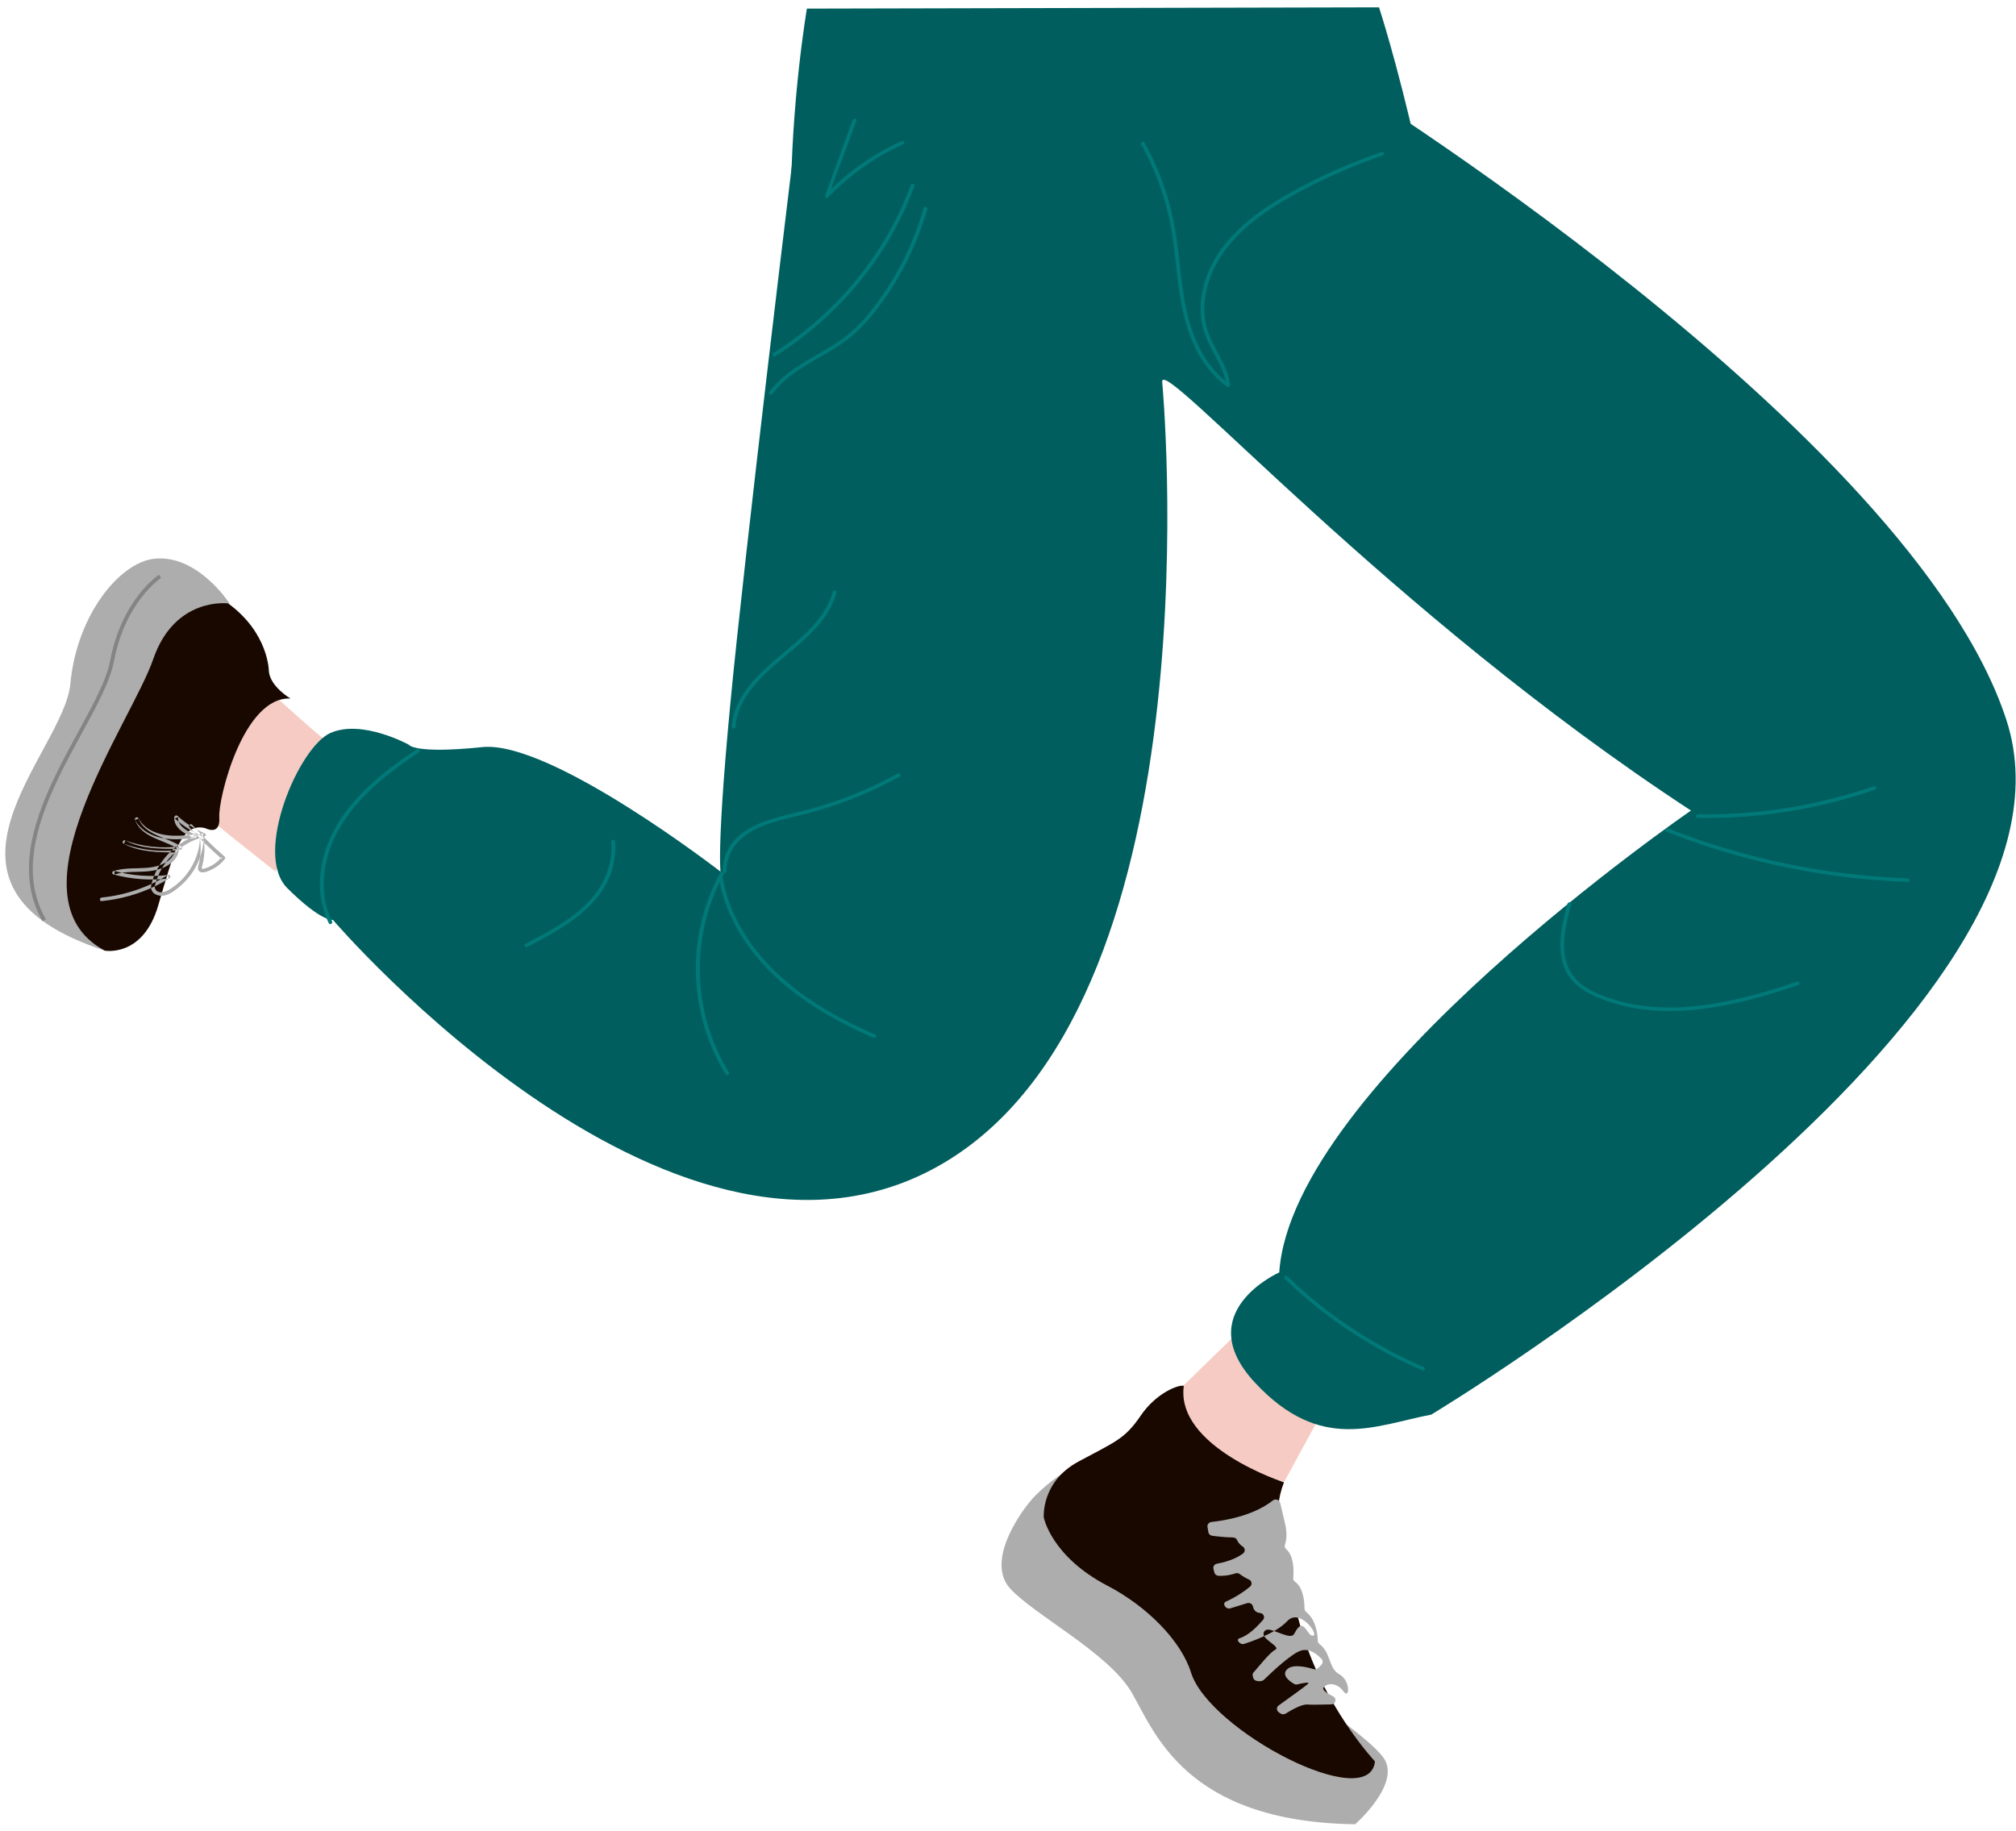 <svg viewBox="16.86 -6.739 1576.41 1431.938" xmlns="http://www.w3.org/2000/svg" xmlns:xlink="http://www.w3.org/1999/xlink" xmlns:blush="http://design.blush" overflow="visible" width="1576.41px" height="1431.938px"><g id="Holiday Lower Body/Dancing" stroke="none" stroke-width="1" fill="none" fill-rule="evenodd"><path d="M647.819,4.57411886e-14 C647.819,4.57411886e-14 635.306,72.698 635.306,155 C635.306,237.302 1137.728,168.482 1124.519,109.882 C1109.027,41.151 1095.184,-1 1095.184,-1 L647.819,4.57411886e-14 Z" id="Fill-1" fill="#005E5E"/><g id="Lower-Body" transform="translate(21, 50)"><path d="M146.043,571.847 C144.063,571.847 211.358,625 211.358,625 C211.358,625 253.912,523.356 251.933,523.356 C249.953,523.356 194.535,473 194.535,473 L146.043,571.847 Z" id="Fill-1" fill="#F6CBC3" blush:color="Skin-500"/><path d="M175,414.753 C175,414.753 150.171,376.527 116.404,380.256 C89.464,383.231 55.823,424.077 50.857,478.153 C45.891,532.23 -77.259,636.653 78.665,687 L175,414.753 Z" id="Fill-3" fill="#ADADAD"/><path d="M206.098,468.199 C206.098,468.199 206.098,438.44 174.282,415.19 C174.282,415.19 132.524,409.61 115.623,458.899 C98.72,508.188 -0.704,644.895 77.841,686.744 C77.841,686.744 107.668,692.324 119.599,651.405 C131.531,610.486 137.495,586.306 156.386,590.956 C156.386,590.956 168.317,597.466 167.323,582.586 C166.328,567.707 186.213,487.728 223,489.588 C223,489.588 207.093,480.289 206.098,468.199" id="Fill-5" fill="#180800"/><path d="M967.304,982 L1027,1052.698 L1000.136,1102 L921.537,1095.488 C921.537,1095.488 913.578,1029.442 921.537,1026.651 L967.304,982 Z" id="Fill-13" fill="#F6CBC3" blush:color="Skin-500"/><path d="M75.412,647.991 C90.078,646.519 104.37,642.53 117.483,636.177 C121.257,634.35 124.916,632.323 128.457,630.122 C129.55,629.444 129.288,627.345 127.71,627.535 C113.553,629.237 99.16,628.212 85.449,624.481 L85.449,627.159 C93.928,624.487 102.946,625.489 111.707,624.692 C118.455,624.079 125.382,622.04 130.424,617.607 C133.073,615.278 134.978,612.254 135.607,608.883 C135.769,608.01 135.214,607.122 134.181,607.124 C120.574,607.17 106.1,607.144 93.923,600.652 C93.543,601.498 93.163,602.344 92.784,603.19 C106.852,608.345 122.19,609.889 137.116,607.823 C138.514,607.629 138.369,605.894 137.469,605.285 C131.377,601.162 124.115,599.191 117.485,596.016 C111.841,593.315 106.206,589.398 104.238,583.483 C103.337,583.841 102.436,584.197 101.535,584.554 C104.941,591.284 111.919,595.733 119.343,597.88 C128.66,600.574 138.624,599.649 148.151,598.698 C149.427,598.57 150.392,596.74 148.898,596.111 C143.04,593.641 134.481,589.532 135.119,582.385 C134.277,582.712 133.435,583.04 132.593,583.367 C138.972,589.214 146.392,593.999 154.513,597.452 L154.866,594.914 C137.992,599.295 123.848,611.301 117.133,626.438 C116.308,628.295 115.597,630.194 115.013,632.13 C114.371,634.266 113.612,636.645 114.223,638.862 C115.346,642.93 120.376,644.432 124.337,643.63 C128.957,642.694 133.14,639.359 136.563,636.454 C139.942,633.586 142.927,630.307 145.475,626.763 C151.299,618.666 154.705,609.096 155.152,599.332 C154.184,599.456 153.215,599.579 152.247,599.702 C152.924,604.297 152.95,608.993 152.354,613.598 C152.072,615.769 151.624,617.922 151.06,620.044 C150.591,621.813 150.233,623.923 152.201,625.035 C153.768,625.921 155.731,625.511 157.349,624.992 C159.188,624.401 160.978,623.64 162.657,622.722 C166.269,620.747 169.337,618.067 171.794,614.903 C172.162,614.428 172.008,613.605 171.563,613.22 C162.535,605.422 154.035,597.099 146.113,588.305 C144.882,586.938 142.799,588.912 144.021,590.268 C151.943,599.064 160.443,607.386 169.471,615.183 C169.394,614.622 169.317,614.062 169.24,613.501 C167.166,616.173 164.515,618.433 161.5,620.137 C159.994,620.989 158.406,621.707 156.747,622.253 C156.074,622.475 155.381,622.716 154.665,622.769 C153.849,622.828 153.535,622.712 153.62,621.91 C153.719,620.976 154.123,620.009 154.336,619.094 C154.533,618.247 154.708,617.395 154.862,616.541 C155.217,614.567 155.471,612.574 155.609,610.576 C155.877,606.691 155.667,602.816 155.099,598.963 C154.862,597.354 152.263,597.843 152.195,599.332 C151.481,614.932 142.48,630.421 128.391,638.899 C125.394,640.701 120.006,642.722 117.503,639.039 C116.335,637.322 117.246,634.984 117.77,633.192 C118.29,631.414 118.919,629.663 119.648,627.952 C122.556,621.115 127.166,614.92 132.828,609.847 C139.249,604.096 147.092,599.816 155.652,597.593 C156.785,597.298 157.209,595.565 156.006,595.053 C148.102,591.693 140.893,587.095 134.685,581.402 C133.713,580.512 132.265,581.216 132.16,582.385 C131.426,590.625 140.537,595.614 147.405,598.508 C147.654,597.646 147.903,596.784 148.151,595.921 C139.133,596.822 129.705,597.772 120.843,595.4 C113.824,593.521 107.29,589.477 104.089,583.152 C103.368,581.729 100.89,582.732 101.386,584.222 C106.163,598.579 124.652,600.018 135.976,607.683 C136.094,606.837 136.211,605.991 136.329,605.145 C121.935,607.138 107.112,605.474 93.57,600.513 C91.989,599.933 91.002,602.289 92.43,603.05 C105.083,609.794 120.03,609.949 134.181,609.901 L132.754,608.144 C131.668,613.972 126.502,617.85 120.89,619.903 C113.782,622.502 106.147,622.149 98.66,622.434 C93.929,622.614 89.173,623.06 84.663,624.481 C83.303,624.909 83.213,626.765 84.663,627.159 C98.604,630.952 113.313,632.043 127.71,630.312 C127.462,629.45 127.213,628.588 126.964,627.724 C111.561,637.297 93.789,643.369 75.412,645.213 C73.539,645.401 73.519,648.18 75.412,647.991" id="Fill-7" fill="#ADADAD"/><path d="M121,394 C121,394 92.394,412.641 83.517,460.177 C74.639,507.712 -8.82,594.594 30.443,663" id="Stroke-9" stroke="#848484" stroke-width="3"/><path d="M623.887,0 C623.887,0 589.018,284.003 572.176,442.088 C555.336,600.173 559.299,624.99 559.299,624.99 C559.299,624.99 426.555,522.049 373.061,527.564 C319.566,533.079 315.604,525.727 315.604,525.727 C315.604,525.727 278.951,505.506 254.185,516.535 C229.419,527.564 193.757,611.202 220.504,637.857 C247.251,664.511 256.166,662.673 256.166,662.673 C256.166,662.673 529.58,982.52 739.593,849.251 C949.606,715.981 904.617,241.688 904.617,241.687 C904.617,221.536 1080.784,421.787 1318.119,577.196 C1318.119,577.196 1006.071,791.346 996.165,938.404 C996.165,938.404 925.831,969.652 977.343,1024.799 C1028.857,1079.945 1071.453,1057.887 1115.041,1049.614 C1115.041,1049.614 1639.083,734.363 1564.785,506.425 C1490.489,278.489 1037.314,0 1037.314,0 L616.823,0" id="Fill-11" fill="#005E5E"/><path d="M826.139,1096 C826.139,1096 811.483,1105.347 801.419,1117.435 C791.356,1129.524 767.475,1165.188 785.599,1185.469 C803.724,1205.751 862.494,1235.923 880.521,1266.551 C898.549,1297.179 922.049,1368.136 1055.533,1370 C1055.533,1370 1090.402,1339.434 1078.538,1319.312 C1066.675,1299.191 970.251,1237.786 970.251,1237.786 L826.139,1096 Z" id="Fill-15" fill="#ADADAD"/><path d="M921.529,1027.164 C918.118,1025.86 900.224,1032.198 887.814,1050.442 C875.307,1068.829 868.196,1070.676 839.017,1086.422 C809.838,1102.168 812.038,1129.957 812.038,1129.957 C812.038,1129.957 817.695,1160.484 861.967,1183.512 C892.242,1199.26 919.316,1226.167 927.179,1251.353 C941.371,1296.81 1066.789,1362.263 1071,1320.809 C1071,1320.809 1029.694,1277.107 1012.565,1214.654 C995.439,1152.203 990.237,1127.354 999.864,1102.584 C999.864,1102.584 915.024,1075.025 921.529,1027.164" id="Fill-17" fill="#180800"/><path d="M991.106,1116.798 C984.621,1121.969 970.166,1130.545 943.193,1133.589 C941.166,1133.818 939.727,1135.55 940.044,1137.442 L940.738,1141.578 C940.982,1143.034 942.204,1144.165 943.758,1144.376 C947.319,1144.858 953.941,1145.635 959.96,1145.68 C961.334,1145.692 962.614,1146.453 963.136,1147.646 C963.789,1149.139 965.097,1151.2 967.675,1152.865 C969.654,1154.144 969.645,1156.912 967.764,1158.315 C964.278,1160.915 958.017,1164.273 947.509,1166.192 C945.515,1166.556 944.234,1168.406 944.708,1170.257 L945.441,1173.119 C945.802,1174.53 947.082,1175.587 948.625,1175.678 C951.36,1175.841 956.056,1175.698 961.782,1173.81 C962.994,1173.412 964.322,1173.584 965.317,1174.346 C966.732,1175.43 969.141,1177.062 972.548,1178.648 C974.763,1179.679 975.217,1182.484 973.41,1184.067 C969.619,1187.388 962.921,1192.001 954.511,1195.839 C951.47,1197.226 953.969,1201.285 956.822,1201.3 C957.208,1201.302 957.579,1201.244 957.946,1201.132 L970.966,1197.096 C972.998,1196.466 975.158,1197.637 975.58,1199.605 C976.076,1201.918 977.437,1204.46 980.993,1204.724 C983.898,1204.94 985.34,1208.16 983.441,1210.231 C979.365,1214.677 973.113,1221.935 965.035,1224.576 C961.978,1225.575 965.38,1229.282 967.839,1229.108 C968.132,1229.087 968.409,1229.034 968.686,1228.947 C971.927,1227.928 993.328,1220.942 1002.352,1211.192 C1012.129,1200.629 1026.951,1221.357 1022.843,1222.47 C1018.735,1223.583 1016.204,1211.547 1011.575,1215.706 C1006.946,1219.865 1009.328,1224.362 1001.296,1222.097 C993.265,1219.832 985.925,1214.841 984.029,1220.13 C982.134,1225.419 998.022,1231.232 992.885,1233.626 C988.847,1235.508 979.294,1247.755 975.8,1251.598 C974.87,1252.62 975.576,1255.208 976.215,1256.411 L976.191,1256.367 C977.292,1258.446 982.451,1258.705 984.164,1257.031 C990.966,1250.386 1005.958,1236.33 1013.234,1234.157 C1020.054,1232.118 1026.247,1237.469 1029.253,1240.725 C1030.416,1241.985 1030.382,1243.857 1029.209,1245.109 L1026.768,1247.712 C1025.822,1248.721 1024.333,1249.11 1022.973,1248.683 C1018.173,1247.176 1006.794,1244.272 1002.249,1248.886 C997.645,1253.561 1004.555,1258.363 1007.667,1260.178 C1008.505,1260.667 1009.505,1260.815 1010.461,1260.585 C1013.497,1259.858 1020.281,1258.368 1018.806,1259.994 C1017.376,1261.572 1002.748,1272.061 995.757,1277.042 C993.892,1278.371 993.879,1280.987 995.721,1282.344 L997.003,1283.286 C998.223,1284.185 999.917,1284.238 1001.205,1283.43 C1005.181,1280.94 1013.711,1275.981 1018.077,1276.354 C1020.918,1276.596 1029.065,1276.468 1036.656,1276.274 C1040.306,1276.18 1041.48,1271.604 1038.265,1269.981 C1033.528,1267.591 1029.645,1264.977 1030.768,1263.231 C1033.345,1259.228 1041.383,1259.087 1046.323,1265.996 C1051.264,1272.906 1052.161,1257.669 1043.111,1252.675 C1034.488,1247.916 1036.906,1236.196 1027.707,1229.112 C1026.849,1228.451 1026.285,1227.531 1026.272,1226.49 C1026.221,1222.245 1025.31,1210.579 1017.237,1203.906 C1016.439,1203.246 1015.918,1202.347 1015.919,1201.349 C1015.923,1197.072 1015.311,1185.041 1008.533,1180.37 C1007.543,1179.689 1007.009,1178.593 1007.112,1177.445 C1007.545,1172.622 1007.955,1160.351 1001.72,1155.004 C1000.64,1154.078 1000.161,1152.714 1000.622,1151.409 C1001.602,1148.634 1002.668,1143.162 1000.682,1134.677 C999.136,1128.072 997.808,1122.501 996.875,1118.62 C996.286,1116.165 993.15,1115.167 991.106,1116.798" id="Fill-19" fill="#ADADAD"/><path d="M1299.1,593.773 C1322.391,602.979 1346.369,610.639 1370.809,616.678 C1395.228,622.714 1420.096,627.124 1445.173,629.901 C1459.253,631.46 1473.396,632.49 1487.563,632.999 C1489.481,633.068 1489.477,630.27 1487.563,630.202 C1462.44,629.3 1437.396,626.745 1412.658,622.534 C1387.944,618.329 1363.544,612.5 1339.697,605.1 C1326.237,600.923 1312.957,596.24 1299.892,591.076 C1299.145,590.781 1298.261,591.395 1298.06,592.053 C1297.814,592.857 1298.361,593.482 1299.1,593.773" id="Fill-21" fill="#007978"/><path d="M1323.435,582.94 C1341.826,583.257 1360.232,582.316 1378.486,580.112 C1396.639,577.921 1414.634,574.524 1432.304,569.903 C1442.316,567.284 1452.216,564.272 1461.984,560.887 C1463.774,560.267 1463.003,557.463 1461.194,558.091 C1444.008,564.045 1426.404,568.833 1408.537,572.397 C1390.646,575.966 1372.506,578.306 1354.279,579.393 C1344.012,580.006 1333.721,580.218 1323.435,580.04 C1321.522,580.007 1321.522,582.907 1323.435,582.94" id="Fill-23" fill="#007978"/><path d="M255.538,663.862 C246.261,645.025 247.598,623.155 255.056,604.001 C262.719,584.318 277.189,567.679 293.592,553.697 C302.949,545.721 313.014,538.513 323.34,531.673 C324.901,530.639 323.405,528.21 321.828,529.256 C303.025,541.711 284.828,555.469 270.644,572.587 C256.739,589.367 247.226,609.404 246.103,630.79 C245.483,642.619 247.641,654.494 252.949,665.276 C253.755,666.911 256.34,665.489 255.538,663.862" id="Fill-25" fill="#007978"/><path d="M602.177,221.759 C621.84,209.349 639.777,194.573 655.465,177.918 C671.151,161.268 684.633,142.783 695.413,123.002 C701.444,111.935 706.629,100.462 710.913,88.702 C711.533,87 708.659,86.268 708.041,87.96 C700.486,108.702 690.052,128.486 677.175,146.78 C664.297,165.074 648.971,181.843 631.658,196.577 C621.929,204.857 611.575,212.472 600.674,219.351 C599.093,220.348 600.582,222.767 602.177,221.759" id="Fill-27" fill="#007978"/><path d="M599.823,251.37 C613.403,232.6 637.156,224.159 655.788,210.872 C666.769,203.041 675.574,193.203 683.456,182.627 C691.511,171.82 698.599,160.374 704.636,148.455 C711.422,135.059 716.892,121.081 720.943,106.736 C721.435,104.994 718.572,104.251 718.08,105.992 C710.88,131.485 699.167,155.782 683.501,177.645 C675.776,188.427 667.178,198.799 656.334,206.958 C647.027,213.962 636.563,219.433 626.547,225.456 C615.474,232.115 604.746,239.612 597.259,249.958 C596.18,251.449 598.751,252.851 599.823,251.37" id="Fill-29" fill="#007978"/><path d="M645.825,83.168 C644.241,87.528 642.656,91.888 641.071,96.248 C640.602,97.536 642.583,98.618 643.556,97.592 C656.306,84.138 671.244,72.532 687.785,63.298 C692.487,60.674 697.312,58.246 702.241,56.01 C703.96,55.23 702.455,52.847 700.74,53.624 C683.186,61.589 666.974,72.081 652.842,84.613 C650.64,86.566 648.491,88.568 646.395,90.617 C644.714,92.261 655.138,66.171 660.738,50.766 C662.322,46.407 663.907,42.047 665.492,37.687 C666.105,35.999 663.235,35.275 662.625,36.953 C657.025,52.358 651.425,67.763 645.825,83.168 Z" id="Fill-31" fill="#007978"/><path d="M904.824,94.494 C909.127,107.894 911.911,121.607 913.697,135.496 C917.124,162.144 918.218,189.606 930.085,214.461 C935.877,226.592 944.197,237.637 955.449,245.784 C956.317,246.412 957.782,245.567 957.684,244.575 C956.082,228.395 943.97,215.657 939.688,200.247 C935.476,185.087 938.024,168.785 944.571,154.55 C951.303,139.912 962.278,127.52 975.009,117.147 C988.169,106.424 1003.117,97.802 1018.334,89.945 C1035.146,81.264 1052.57,73.632 1070.461,67.143 C1072.631,66.356 1074.808,65.585 1076.991,64.831 C1078.77,64.215 1078,61.508 1076.201,62.132 C1057.963,68.441 1040.166,75.878 1022.978,84.415 C1007.237,92.235 991.77,100.815 977.843,111.305 C964.47,121.377 952.471,133.494 944.614,147.937 C936.983,161.966 933.031,178.067 935.32,193.805 C936.492,201.871 939.573,209.295 943.393,216.55 C947.19,223.76 951.502,230.862 953.623,238.721 C954.142,240.646 955.16,242.037 954.297,241.346 C935.707,226.44 926.91,203.363 922.666,181.281 C919.926,167.026 918.77,152.565 917.006,138.188 C915.315,124.417 912.857,110.79 908.837,97.44 C904.386,82.658 898.3,68.318 890.748,54.702 C889.862,53.104 887.298,54.519 888.183,56.115 C894.99,68.387 900.569,81.239 904.824,94.494 Z" id="Fill-33" fill="#007978"/><path d="M570.972,511.656 C572.133,494.175 584.084,479.625 596.81,467.744 C609.813,455.605 624.778,445.322 636.195,431.716 C642.433,424.282 647.477,415.976 649.949,406.738 C650.416,404.993 647.553,404.249 647.086,405.996 C642.575,422.852 629.5,435.843 616.26,447.267 C602.598,459.054 587.855,470.063 577.791,484.961 C572.344,493.023 568.64,502.066 568.003,511.656 C567.884,513.451 570.854,513.445 570.972,511.656" id="Fill-35" fill="#007978"/><path d="M559.084,625.711 C548.614,644.883 542.444,665.856 540.592,687.198 C538.754,708.392 541.197,729.948 547.878,750.319 C551.636,761.78 556.749,772.873 563.147,783.314 C564.108,784.885 566.757,783.477 565.792,781.903 C554.582,763.607 547.423,743.288 544.553,722.497 C541.69,701.761 542.943,680.549 548.435,660.253 C551.532,648.805 555.966,637.676 561.729,627.122 C562.607,625.516 559.965,624.098 559.084,625.711" id="Fill-37" fill="#007978"/><path d="M558.02,629.763 C561.595,652.014 572.178,672.822 586.644,690.555 C601.633,708.93 620.775,723.884 641.537,736.11 C653.474,743.141 665.967,749.292 678.732,754.857 C680.457,755.609 681.967,753.189 680.231,752.432 C657.873,742.684 636.199,731.092 617.189,716.199 C598.934,701.899 583.281,684.534 572.763,664.358 C566.958,653.221 562.858,641.3 560.884,629.017 C560.598,627.236 557.736,627.992 558.02,629.763" id="Fill-39" fill="#007978"/><path d="M473.818,601.343 C475.074,616.555 470.139,631.419 460.414,643.579 C451.807,654.343 440.121,662.631 428.091,669.761 C421.129,673.888 413.943,677.668 406.734,681.399 C405.055,682.268 406.557,684.684 408.239,683.814 C421.272,677.068 434.298,670.13 445.907,661.326 C457.46,652.562 467.365,641.72 472.678,628.56 C476.166,619.921 477.558,610.549 476.798,601.343 C476.652,599.56 473.671,599.545 473.818,601.343" id="Fill-41" fill="#007978"/><path d="M563.977,624.663 C563.794,614.57 568.435,605.084 576.428,598.334 C583.316,592.516 592.055,588.957 600.786,586.258 C610.255,583.331 620.014,581.347 629.593,578.776 C641.136,575.678 652.461,571.906 663.516,567.529 C675.838,562.651 687.792,556.985 699.289,550.596 C700.929,549.684 699.437,547.289 697.789,548.205 C676.834,559.849 654.362,569.052 630.969,575.516 C621.039,578.26 610.895,580.3 601.036,583.269 C591.968,586.003 582.983,589.565 575.621,595.324 C566.331,602.592 560.8,613.307 561.006,624.663 C561.037,626.443 564.01,626.448 563.977,624.663" id="Fill-43" fill="#007978"/><path d="M1000.426,943.398 C1012.397,955.015 1025.257,965.798 1038.877,975.678 C1052.507,985.564 1066.887,994.528 1081.889,1002.466 C1090.318,1006.927 1098.943,1011.057 1107.731,1014.858 C1109.456,1015.605 1110.968,1013.196 1109.23,1012.445 C1093.722,1005.737 1078.729,997.988 1064.401,989.259 C1050.061,980.522 1036.395,970.817 1023.544,960.227 C1016.269,954.232 1009.259,947.954 1002.528,941.422 C1001.194,940.128 999.094,942.105 1000.426,943.398" id="Fill-45" fill="#007978"/><path d="M1221.6,649.989 C1217.804,663.541 1214.365,677.968 1216.833,692.008 C1217.998,698.637 1220.752,704.942 1225.28,710.183 C1230.5,716.223 1237.848,720.236 1245.312,723.39 C1260.744,729.914 1277.466,733.193 1294.346,733.863 C1311.544,734.545 1328.784,732.619 1345.599,729.32 C1362.685,725.968 1379.413,721.161 1395.861,715.718 C1397.906,715.042 1399.948,714.354 1401.987,713.659 C1403.773,713.048 1403,710.354 1401.195,710.97 C1385.175,716.437 1368.923,721.378 1352.321,725.06 C1335.976,728.685 1319.256,731.099 1302.431,731.207 C1285.969,731.314 1269.476,729.112 1254.001,723.741 C1246.455,721.122 1238.726,717.904 1232.497,713.044 C1226.893,708.672 1222.948,702.905 1220.923,696.354 C1216.84,683.147 1219.719,668.755 1223.121,655.708 C1223.554,654.044 1224.008,652.387 1224.471,650.731 C1224.958,648.994 1222.087,648.253 1221.6,649.989" id="Fill-47" fill="#007978"/></g></g></svg>